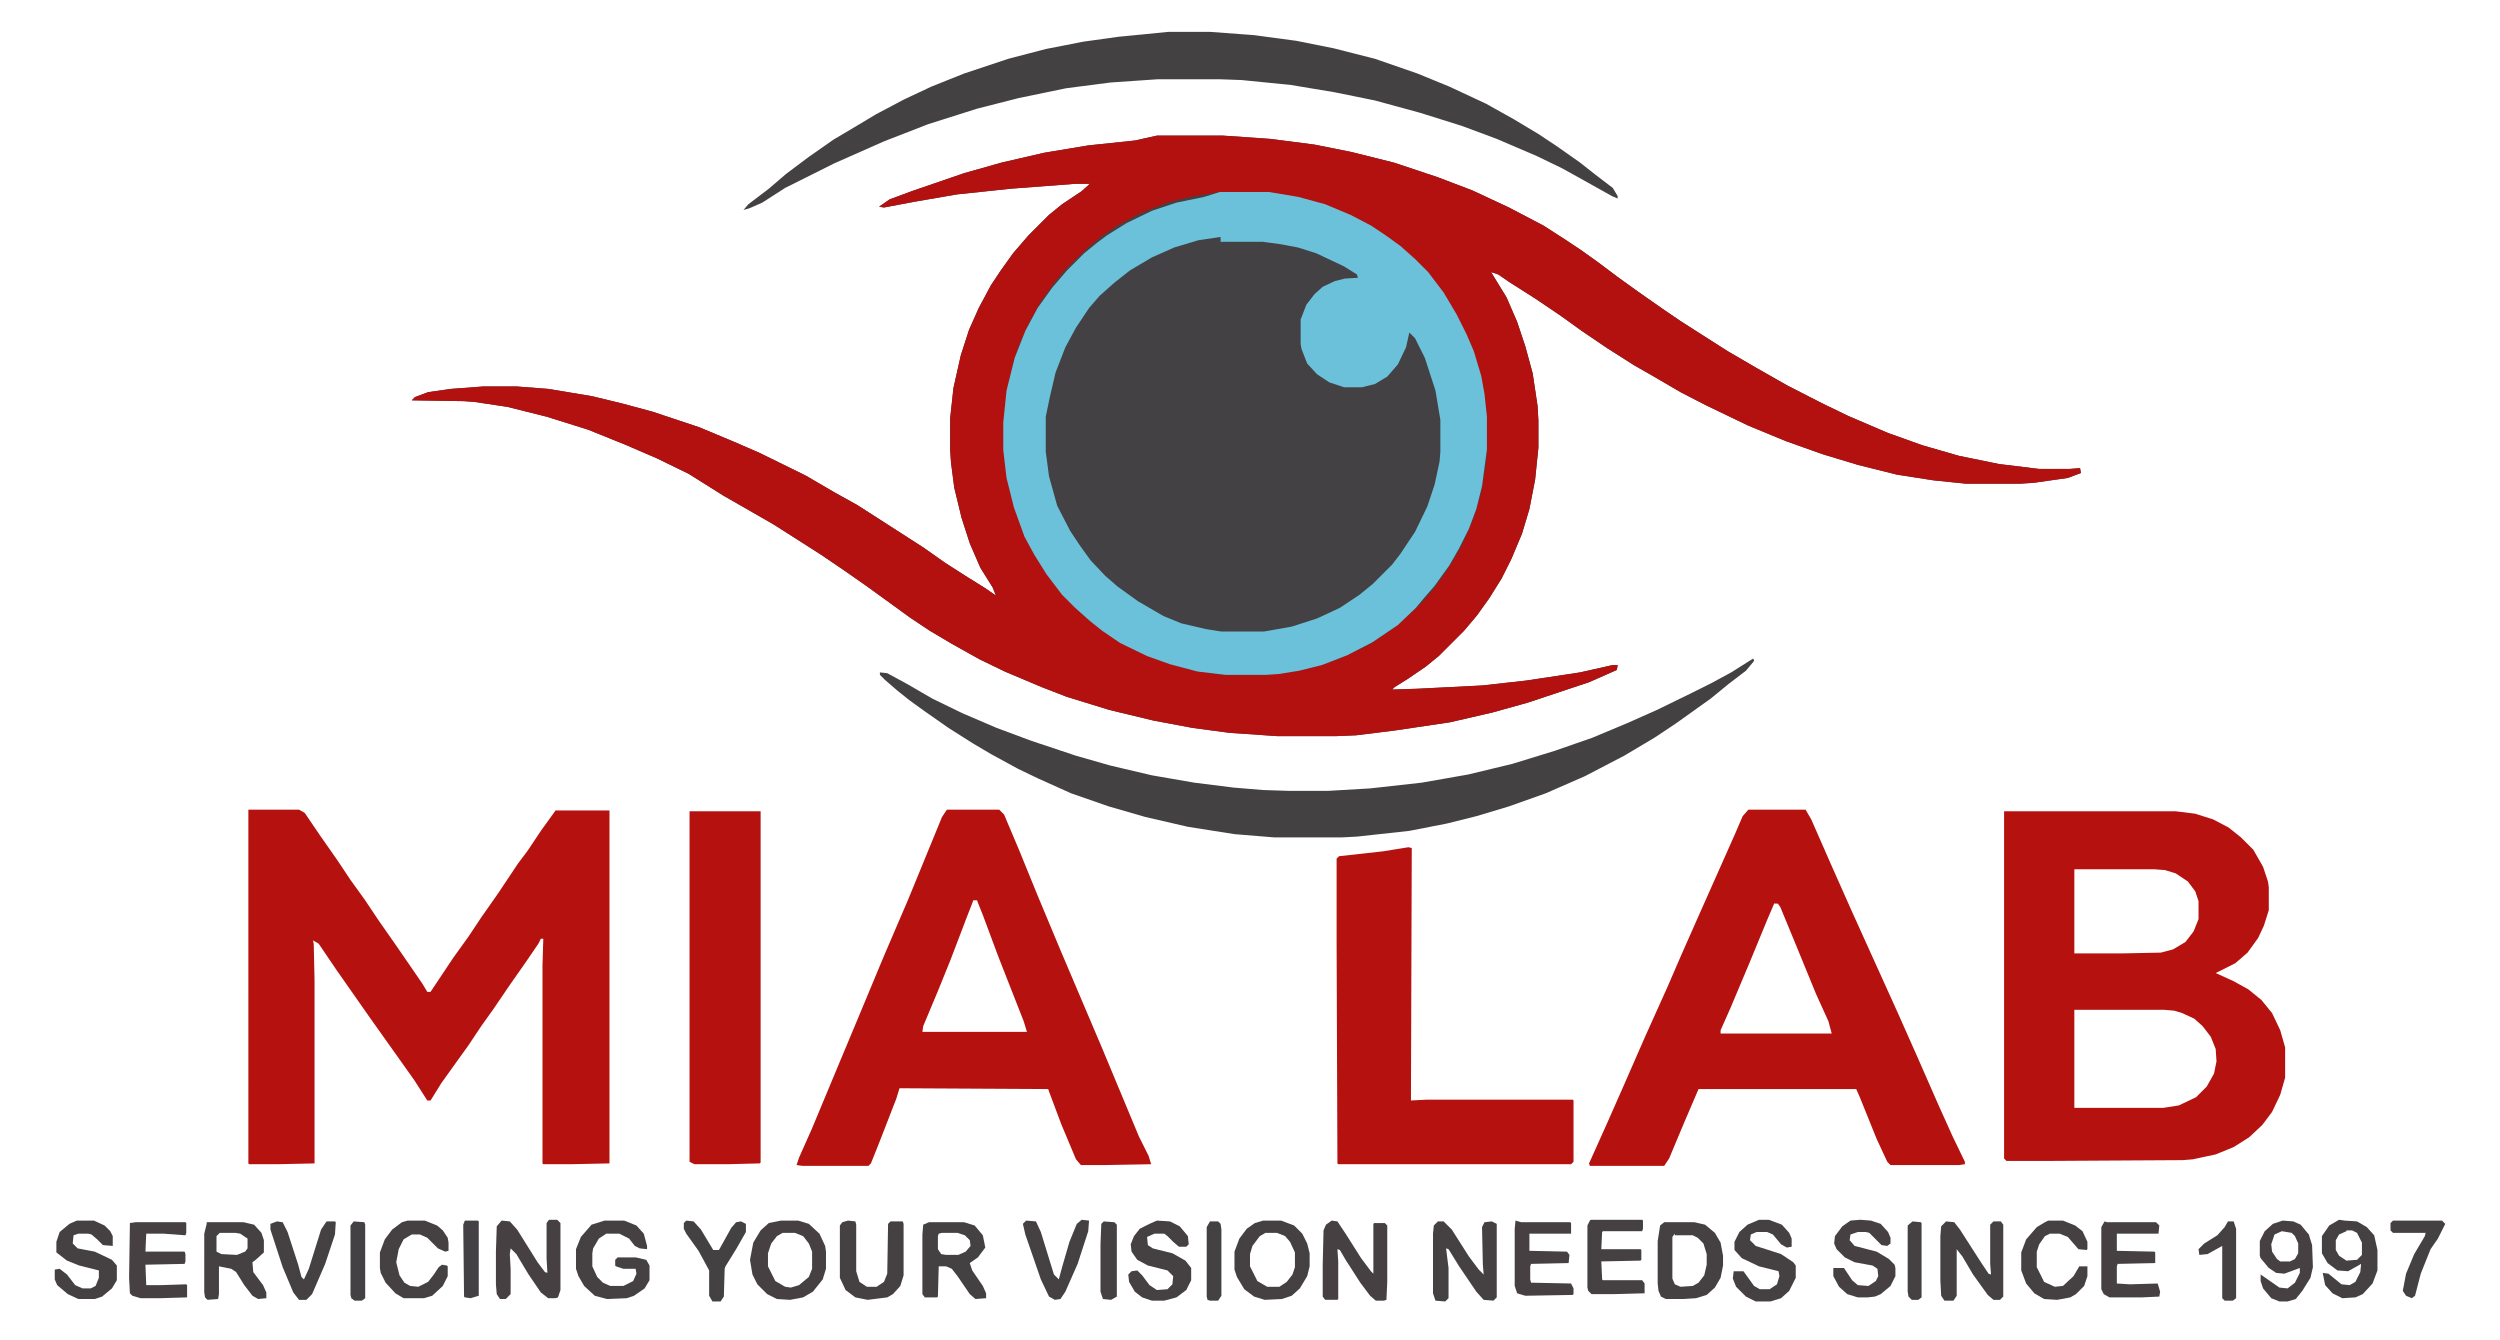 <?xml version="1.0" encoding="utf-8"?>
<!-- Generator: Adobe Illustrator 26.0.2, SVG Export Plug-In . SVG Version: 6.00 Build 0)  -->
<!DOCTYPE svg PUBLIC "-//W3C//DTD SVG 1.1//EN" "http://www.w3.org/Graphics/SVG/1.1/DTD/svg11.dtd">
<svg version="1.1" id="Layer_1" xmlns:x="http://ns.adobe.com/Extensibility/1.0/" xmlns:i="http://ns.adobe.com/AdobeIllustrator/10.0/" xmlns:graph="http://ns.adobe.com/Graphs/1.0/"
	 xmlns="http://www.w3.org/2000/svg" xmlns:xlink="http://www.w3.org/1999/xlink" x="0px" y="0px" viewBox="0 0 306 164"
	 style="enable-background:new 0 0 306 164;" xml:space="preserve">
<style type="text/css">
	.st0{fill:#434143;}
	.st1{fill:#B3110F;}
	.st2{fill:#B4110F;}
	.st3{fill:#6CC1DA;}
	.st4{fill:#444143;}
	.st5{fill:#464042;}
	.st6{fill:#454042;}
	.st7{fill:#454142;}
	.st8{fill:#454143;}
</style>
<path class="st0" d="M141.6,16.6h8.1l5.8,0.4l5.4,0.7l4.5,0.9l5.2,1.3l5.4,1.8l4.2,1.6l4.5,2.1l4.2,2.2l2.8,1.8l1.8,1.2l2.1,1.5
	l2.4,1.8l2.5,1.8l3,2.1l2.2,1.5l2.5,1.6l3.3,2.1l3.6,2.1l3.7,2.1l4.3,2.2l3.1,1.5l4.9,2.1l4.2,1.5l4.5,1.3l4.9,1l4.9,0.6h3.7
	l1.3-0.1l0.1,0.6l-1.6,0.6l-4.2,0.6l-1.6,0.1h-6.7l-3.9-0.4l-4.5-0.7l-4.8-1.2l-4.3-1.3l-4.5-1.6l-4.6-1.9l-5.2-2.5l-3.1-1.6
	l-3.6-2.1l-2.1-1.2l-3.3-2.1l-3.1-2.1l-2.5-1.8l-3.1-2.1l-3.3-2.1l-1.3-0.9l-0.9-0.3l1.9,3.1l1.3,3l1,3l0.9,3.3l0.6,4l0.1,1.8v3.3
	l-0.4,3.9l-0.7,3.6l-0.9,3l-1.3,3.1l-1.2,2.4l-1.5,2.4l-1.5,2.1l-1.6,1.9l-3.1,3.1l-1.6,1.3l-2.2,1.5l-1.6,1l-0.3,0.3l3.1-0.1
	l7.9-0.4l5.4-0.6l6.6-1l4-0.9h0.6l-0.1,0.6l-3.4,1.5l-7.5,2.5l-4.3,1.2l-5.2,1.2l-6.7,1L166,90l-2.4,0.1h-7.3l-5.8-0.4l-4.5-0.6
	l-4.8-0.9l-5.4-1.3l-5.2-1.6l-3.1-1.2l-4.5-1.9l-3.1-1.5l-3.4-1.9l-2.7-1.6l-2.4-1.6l-5.1-3.7l-3-2.1l-2.8-1.9l-2.5-1.6l-3.3-2.1
	l-3.3-1.9l-2.8-1.6L84.3,58l-3.9-1.9l-3.7-1.6L72,52.6L66.9,51l-4.8-1.2l-4-0.6l-1.3-0.1l-6.4-0.1l0.4-0.4l1.6-0.6l2.8-0.4l4-0.3h4
	l3.9,0.3l5.4,0.9l3.7,0.9l3.7,1l5.7,1.9l4.3,1.8l3,1.3l5.7,2.8l3.6,2.1l2.7,1.5l2.5,1.6L113,67l2.7,1.9l2.5,1.6l2.4,1.5l1.3,0.9
	l-0.4-1l-1.5-2.4l-1.3-3l-1-3.1l-0.9-3.7l-0.4-3.1l-0.1-1.5v-3.9l0.4-3.7l0.9-4l1-3.1l1.2-2.7l1.5-2.8l1.2-1.8l1.5-2.1l1.9-2.2
	l2.5-2.5l1.6-1.3l2.4-1.6l1-0.9h-1.8l-7.9,0.6l-6.6,0.7l-5.2,0.9l-3.7,0.7l-0.6-0.1l1.3-0.9l2.7-1l6.4-2.2l4.6-1.3l5.2-1.2l5.4-0.9
	l5.7-0.6L141.6,16.6z"/>
<path class="st1" d="M141.6,16.6h8.1l5.8,0.4l5.4,0.7l4.5,0.9l5.2,1.3l5.4,1.8l4.2,1.6l4.5,2.1l4.2,2.2l2.8,1.8l1.8,1.2l2.1,1.5
	l2.4,1.8l2.5,1.8l3,2.1l2.2,1.5l2.5,1.6l3.3,2.1l3.6,2.1l3.7,2.1l4.3,2.2l3.1,1.5l4.9,2.1l4.2,1.5l4.5,1.3l4.9,1l4.9,0.6h3.7
	l1.3-0.1l0.1,0.6l-1.6,0.6l-4.2,0.6l-1.6,0.1h-6.7l-3.9-0.4l-4.5-0.7l-4.8-1.2l-4.3-1.3l-4.5-1.6l-4.6-1.9l-5.2-2.5l-3.1-1.6
	l-3.6-2.1l-2.1-1.2l-3.3-2.1l-3.1-2.1l-2.5-1.8l-3.1-2.1l-3.3-2.1l-1.3-0.9l-0.9-0.3l1.9,3.1l1.3,3l1,3l0.9,3.3l0.6,4l0.1,1.8v3.3
	l-0.4,3.9l-0.7,3.6l-0.9,3l-1.3,3.1l-1.2,2.4l-1.5,2.4l-1.5,2.1l-1.6,1.9l-3.1,3.1l-1.6,1.3l-2.2,1.5l-1.6,1l-0.3,0.3l3.1-0.1
	l7.9-0.4l5.4-0.6l6.6-1l4-0.9h0.6l-0.1,0.6l-3.4,1.5l-7.5,2.5l-4.3,1.2l-5.2,1.2l-6.7,1L166,90l-2.4,0.1h-7.3l-5.8-0.4l-4.5-0.6
	l-4.8-0.9l-5.4-1.3l-5.2-1.6l-3.1-1.2l-4.5-1.9l-3.1-1.5l-3.4-1.9l-2.7-1.6l-2.4-1.6l-5.1-3.7l-3-2.1l-2.8-1.9l-2.5-1.6l-3.3-2.1
	l-3.3-1.9l-2.8-1.6L84.3,58l-3.9-1.9l-3.7-1.6L72,52.6L66.9,51l-4.8-1.2l-4-0.6l-1.3-0.1l-6.4-0.1l0.4-0.4l1.6-0.6l2.8-0.4l4-0.3h4
	l3.9,0.3l5.4,0.9l3.7,0.9l3.7,1l5.7,1.9l4.3,1.8l3,1.3l5.7,2.8l3.6,2.1l2.7,1.5l2.5,1.6L113,67l2.7,1.9l2.5,1.6l2.4,1.5l1.3,0.9
	l-0.4-1l-1.5-2.4l-1.3-3l-1-3.1l-0.9-3.7l-0.4-3.1l-0.1-1.5v-3.9l0.4-3.7l0.9-4l1-3.1l1.2-2.7l1.5-2.8l1.2-1.8l1.5-2.1l1.9-2.2
	l2.5-2.5l1.6-1.3l2.4-1.6l1-0.9h-1.8l-7.9,0.6l-6.6,0.7l-5.2,0.9l-3.7,0.7l-0.6-0.1l1.3-0.9l2.7-1l6.4-2.2l4.6-1.3l5.2-1.2l5.4-0.9
	l5.7-0.6L141.6,16.6z M149.3,23.5l-3.6,0.6l-2.8,0.7l-3.3,1.3l-2.8,1.5l-1.8,1.2l-1.6,1.3l-1.9,1.8l-1.3,1.3l-1.3,1.6l-1.5,2.1
	l-1.5,2.7l-1.2,2.7l-0.7,2.2l-0.7,3l-0.4,3.9V55l0.4,3.4l0.9,3.6l1.3,3.6l1.5,2.8l1.6,2.4l1.2,1.5l1.3,1.5l1.8,1.8l2.1,1.6l2.5,1.6
	l4,1.9l3.9,1.2l3.3,0.6l1.5,0.1h4.8l3.3-0.4l3.1-0.7l2.8-1l3.4-1.6l3.1-2.1l3-2.7l1.6-1.8l1.6-2.2l1.2-1.9l1-1.8l1.3-3.1l0.9-3
	l0.6-3.7l0.1-1.5v-3.7l-0.4-3.7l-0.7-3l-1-2.8l-1.2-2.5l-1.6-2.7l-1.8-2.4l-1.6-1.8l-1.6-1.6l-1.9-1.5l-2.5-1.6l-3.1-1.6l-3.1-1.2
	l-3.9-0.9l-2.1-0.3H149.3z"/>
<path class="st2" d="M30.5,99.1h6.1l0.7,0.4l1.9,2.8l2.1,3l1.6,2.4l1.8,2.5l1.6,2.4l2.1,3l3.3,4.8l0.6,1h0.4l2.8-4.2l1.8-2.5
	l1.6-2.4l2.1-3l2.4-3.6l1.2-1.6l1.6-2.4l1.8-2.5h6.6v43.2l-4.8,0.1h-3.3l-0.1-0.1v-24.2l0.1-3.3h-0.3l-0.3,0.6l-1.5,2.2l-2.1,3
	l-1.9,2.8l-1.5,2.1l-1.6,2.4l-1.8,2.5l-1.5,2.1l-1.3,2.1h-0.4l-1.6-2.5l-5.4-7.6l-4.2-6l-2.1-3.1l-0.7-0.4l0.1,0.4l0.1,4.5v22.4
	l-4.6,0.1h-3.4l-0.1-0.1V99.1z"/>
<path class="st3" d="M149.3,23.5h6l3.6,0.6l3.3,0.9l3.1,1.3l2.5,1.3l1.8,1.2l1.8,1.3l1.8,1.6l1.6,1.6l1.9,2.5l1.6,2.7l1.2,2.4
	l0.9,2.1l0.9,3l0.4,2.2l0.3,2.8V55l-0.6,4.5l-0.7,2.8l-0.9,2.4l-1.2,2.4l-1.2,2.1l-1.8,2.5l-1.3,1.5l-1,1.2l-2.2,2.1l-3.1,2.1
	l-3.1,1.6l-3.1,1.2l-2.8,0.7l-2.5,0.4l-1.5,0.1H150l-3.4-0.4l-3.4-0.9l-2.8-1l-3.3-1.6l-2.2-1.5l-1.5-1.2l-1.8-1.6l-1.6-1.6
	l-1.9-2.5l-1.5-2.4l-1.2-2.2l-1.3-3.6l-0.9-3.6l-0.4-3.4v-3.4l0.4-3.9l1-4l1.3-3.3l1.5-2.8l1.8-2.5l1.8-2.1l2.1-2.1l1.6-1.3l1.2-0.9
	l2.4-1.5l3.1-1.5l3-1l3.4-0.7L149.3,23.5z M149.4,29l-2.7,0.4l-3,0.9l-2.7,1.2l-2.7,1.6l-1.9,1.5l-1.8,1.6l-1.3,1.5l-1.6,2.4
	l-1.3,2.4l-1.2,3.1l-0.7,3L128,51v4.3l0.4,3l1,3.6L131,65l1.2,1.8l1.3,1.8l1.8,1.9l1.5,1.3l2.5,1.8l3.1,1.8l2.2,0.9l3,0.7l1.9,0.3
	h5.2l3.4-0.6l3.1-1l2.8-1.3l2.4-1.6l1.6-1.3l2.4-2.4l1-1.3l1.8-2.7l1.5-3.1l0.9-2.7l0.6-2.8l0.1-1.2v-3.9l-0.6-3.6l-1.3-4l-1.2-2.4
	l-0.7-0.7l-0.4,1.8l-1,2.1l-1.3,1.5l-1.5,0.9l-1.6,0.4h-2.2l-1.8-0.6l-1.5-1l-1.2-1.3l-0.7-1.8l-0.1-0.6v-3l0.7-1.8l1-1.3l1-0.9
	l1.5-0.7l1.2-0.3l1.6-0.1l-0.1-0.4l-1.6-1l-3.4-1.6l-2.2-0.7l-2.1-0.4l-2.2-0.3H149.4z"/>
<path class="st2" d="M245.2,99.3h21.1l2.4,0.3l2.2,0.7l1.9,1l1.5,1.2l1.5,1.5l1.2,2.1l0.6,1.8l0.1,0.7v2.8l-0.6,1.9l-0.7,1.5
	l-1.3,1.8l-1.5,1.3l-2.4,1.2l2.2,1l1.8,1l1.6,1.3l1.3,1.6l1,2.1l0.6,2.1v3.7l-0.6,2.1l-1,2.1l-1.2,1.6l-1.6,1.5l-1.9,1.2l-2.2,0.9
	l-2.8,0.6l-1.2,0.1l-16.7,0.1h-4.9l-0.3-0.3V99.3z M253.9,106.1v10.6h5.7l4.9-0.1l1.5-0.4l1.5-0.9l1-1.3l0.6-1.5v-2.2l-0.4-1.2
	l-0.9-1.2l-1.5-1l-1.3-0.4l-1.3-0.1H253.9z M253.9,123.3v12.3h10.9l1.9-0.3l2.1-1l1.3-1.3l0.9-1.6l0.3-1.5l-0.1-1.5l-0.6-1.5l-1-1.3
	l-1-0.9l-1.5-0.7l-1-0.3l-1.2-0.1H253.9z M214,99.1h7l0.7,1.2l2.5,5.7l2.4,5.4l5.7,12.6l2.4,5.4l2.5,5.7l1.8,4l1.5,3.1v0.3l-0.7,0.1
	h-8.4l-0.4-0.4l-1.3-2.8l-2.1-5.2l-0.4-0.9h-19.3l-1.8,4.2l-1.8,4.3l-0.6,0.9h-9.1l-0.1-0.3l2.2-4.9l1.9-4.3l2.8-6.4l2.7-6l1.6-3.7
	l1.9-4.3l4.8-10.8l0.9-2.1L214,99.1z M217.2,110.5l-0.9,2.1l-2.1,5.1l-2.4,5.7l-1.2,2.7v0.4h13.6l-0.4-1.5l-1.5-3.3l-2.5-6.1
	l-1.9-4.6l-0.3-0.4H217.2z M115.9,99.1h6.4l0.6,0.6l1.9,4.5l2.2,5.4l2.8,6.7l5.1,12l4.5,10.8l1.2,2.4l0.3,1l-5.5,0.1h-3.1l-0.6-0.7
	l-1.8-4.3l-1.5-4l-0.1-0.3l-18.2-0.1l-0.4,1.3l-2.1,5.4l-1,2.5l-0.3,0.3h-8.1l-0.7-0.1l0.3-0.9l1.6-3.6l3-7.2l2.8-6.7l3-7.2l3-7
	l2.5-6.1l1.6-3.9L115.9,99.1z M119.1,110.3l-0.7,1.8l-2.1,5.5l-1.5,3.7l-1.8,4.3l-0.1,0.7h12.8l-0.4-1.3l-3.1-7.9l-1.9-5.1l-0.6-1.5
	l-0.1-0.3H119.1z M172.4,103.7l0.4,0.1l-0.1,30.9l1.9-0.1h17.9l0.1,0.1v7.5l-0.3,0.3h-28.5l-0.1-0.1l-0.1-27v-10.3l0.3-0.3l5.4-0.6
	L172.4,103.7z"/>
<path class="st4" d="M143,3.9h5.1l5.4,0.4l5.2,0.7l4.5,0.9l5.1,1.3l5.2,1.8l3.9,1.6l4.5,2.1l3.4,1.9l3,1.8l2.4,1.6l2.7,1.9l1.9,1.5
	l2.1,1.6l0.6,1v0.3l-0.7-0.3l-3.4-1.9l-2.7-1.5l-3.1-1.5l-4.9-2.1l-4.3-1.6l-5.1-1.6l-5.5-1.5l-4.9-1l-5.4-0.9l-6-0.6l-2.7-0.1h-7.6
	l-5.8,0.4l-5.4,0.7l-5.8,1.2l-5.1,1.3l-6,1.9l-5.4,2.1l-6.1,2.7l-6,3l-2.8,1.8l-1.6,0.7L91,25.7l0.6-0.7l2.5-1.9l2.1-1.8l2.8-2.1
	l3-2.1l2.7-1.6l2.5-1.5l3.4-1.8l3.4-1.6l4-1.6l5.4-1.8l4.6-1.2l4.6-0.9l4.3-0.6l3.1-0.3L143,3.9z M214.6,80.6l0.1,0.3l-1,1.2
	l-2.1,1.6l-2.2,1.8l-4.2,3l-2.7,1.8l-3.7,2.2l-4.8,2.5l-4.8,2.1l-4.5,1.6l-4,1.2l-3.6,0.9l-4.6,0.9l-6.4,0.7l-1.9,0.1H156l-4.9-0.4
	l-5.7-0.9l-5.2-1.2l-4.5-1.3l-4.6-1.6l-4-1.8l-2.5-1.2l-3.3-1.8l-2.2-1.3l-3-1.9l-3-2.1l-1.8-1.3l-1.5-1.2l-1.5-1.3l-0.6-0.6v-0.3
	l0.9,0.1l2.4,1.3l3.1,1.8l3.7,1.8l4.2,1.8l4.3,1.6l5.4,1.8l4.2,1.2l5.1,1.2l5.2,0.9l4.8,0.6l3.6,0.3l3.1,0.1h4.9l5.1-0.3l6.3-0.7
	l5.7-1l5.4-1.3l5.2-1.6l4.6-1.6l4.3-1.8l3.6-1.6l4.3-2.1l2.4-1.2l2.4-1.3l1.9-1.2L214.6,80.6z"/>
<path class="st2" d="M84.4,99.3h8.7v43l-0.1,0.1l-4,0.1H85l-0.6-0.3V99.3z"/>
<path class="st5" d="M163,149.4l0.7,0.1l1,1.5l1.9,3l1.2,1.6l0.3,0.3v-6.1l0.1-0.1h1.3l0.3,0.3v6.9l-0.1,2.2l-0.3,0.1h-1l-0.7-0.6
	l-1.2-1.6l-1.8-2.8l-0.7-1.2l-0.3-0.1l0.1,1.5v4.6l-0.1,0.1h-1.5l-0.3-0.4v-3.9l0.1-4.2l0.3-0.7L163,149.4z M61.4,149.4l1,0.1l0.9,1
	l1,1.6l1.5,2.4l0.9,1.2l0.3,0.1l-0.1-1.8v-4.3l0.3-0.4h1l0.4,0.4v8.2l-0.3,0.9l-0.3,0.1h-0.9l-0.9-0.7l-1.5-2.2l-1.5-2.5l-0.7-0.7
	l-0.1,0.7l0.1,1.8v3.1l-0.6,0.6h-0.7l-0.4-0.6l-0.1-1.2v-4l0.1-3.1L61.4,149.4z"/>
<path class="st6" d="M176,149.5h0.7l1,1l2.1,3.3l1.2,1.6l0.6,0.6l-0.1-1.2l-0.1-4.6l0.3-0.6l0.9-0.1l0.6,0.3v9l-0.4,0.4l-1.2-0.1
	l-0.9-1l-2.1-3.1l-1.3-2.1l-0.3-0.1l0.3,2.4v3.7l-0.4,0.4l-1.2-0.1l-0.3-0.9V151l0.1-1L176,149.5z M238.2,149.5l1,0.1l0.7,0.9
	l2.5,3.9l1,1.5l0.3,0.1l-0.1-1.3v-4.8l0.4-0.4h0.9l0.3,0.4v8.8l-0.4,0.4H244l-0.7-0.6l-1.8-2.5l-1.3-2.2l-0.7-0.9v5.7l-0.4,0.6H238
	l-0.4-0.6l-0.1-1.9v-5.4l0.1-1.2L238.2,149.5z"/>
<path class="st4" d="M113.7,149.6h4.3l1.3,0.4l1,1.2l0.3,1.5l-0.9,1.2l-1,0.7l0.3,0.9l1.3,1.9l0.4,0.9v0.6l-1.3,0.1l-0.7-0.6
	l-1.5-2.2l-0.7-0.9l-0.7-0.3h-0.9l-0.1,3.7l-0.1,0.1h-1.5l-0.3-0.4v-7.3l0.1-1.2L113.7,149.6z M115.3,150.9l-0.4,0.1l-0.1,0.3v1.6
	l0.4,0.6l0.6,0.1h1.5l0.9-0.4l0.6-0.7l-0.1-0.7l-0.6-0.6l-0.9-0.3H115.3z"/>
<path class="st7" d="M25.3,149.6h4.5l1.3,0.3l0.9,1l0.3,0.9v1.5l-1,0.9l-0.4,0.3l0.1,1.2l1.2,1.6l0.4,0.9v0.7l-1,0.1l-0.7-0.4
	l-1-1.3l-1-1.6l-0.6-0.4l-1.5-0.3v3.4l-0.1,0.6l-1.3,0.1l-0.3-0.3l-0.1-0.6V151l0.3-1.2L25.3,149.6z M26.9,150.9l-0.4,0.4v1.9
	l0.6,0.3l1.9,0.1l1-0.4l0.3-0.4v-1.2l-0.9-0.6l-0.6-0.1H26.9z M203.7,149.6h3.7l1.3,0.3l1.2,1l0.7,1.2l0.3,1.6v1.2l-0.3,1.5
	l-0.7,1.2l-1,0.9l-1.3,0.4l-1.6,0.1h-2.1l-0.6-0.3l-0.3-0.7l-0.1-0.9v-5.2l0.3-1.9L203.7,149.6z M205,151l-0.3,0.4v5.1l0.3,0.7
	l0.7,0.3l1.5-0.1l0.7-0.4l0.7-0.9l0.3-1.3v-1.3l-0.4-1.3l-0.7-0.7l-0.6-0.3H205z"/>
<path class="st6" d="M154.6,149.4h2.2l1.6,0.6l1,1l0.6,1.2l0.3,1.2v1.6l-0.3,1.2l-0.9,1.5l-1,0.9l-1.2,0.4l-2.1,0.1l-1.3-0.4
	l-1.2-0.9l-0.9-1.5l-0.3-0.9v-2.2l0.6-1.6l0.9-1.2l1-0.7L154.6,149.4z M154.9,150.9l-0.7,0.4l-0.9,1.2l-0.3,1v1.5l0.9,1.8l1.2,0.7
	h1.5l0.9-0.6l0.7-0.9l0.3-0.9v-1.8l-0.6-1.3l-0.6-0.7l-1-0.4H154.9z"/>
<path class="st5" d="M95.6,149.4h2.1l1.3,0.4l1.3,1.2l0.7,1.5l0.1,0.7v2.1l-0.4,1.3l-1.2,1.5l-1.2,0.7l-1.6,0.3l-1.6-0.1l-1.2-0.6
	l-1.2-1.2l-0.6-1.2l-0.3-1.8l0.4-2.1l0.9-1.5l1-0.9L95.6,149.4z M95.8,150.9l-0.7,0.4l-0.7,0.9l-0.4,1.2v1.6l0.9,1.8l1.2,0.7
	l0.7,0.1l1-0.3l1.2-1l0.4-1v-2.1l-0.4-1l-0.7-0.9l-1-0.4H95.8z"/>
<path class="st8" d="M74,149.4h2.4l1.5,0.6l0.9,1l0.4,1.5v0.4l-0.9-0.1l-0.6-0.3l-0.7-0.9l-1.2-0.6h-1.6l-0.9,0.6l-0.7,1.2l-0.1,0.6
	v1.6l0.6,1.3l0.7,0.7l0.9,0.4h1.6l1.2-0.6l0.4-0.9l-0.1-0.6h-1.5l-0.9-0.3l-0.1-0.1v-0.7l0.3-0.3h2.2l1.3,0.3l0.4,0.7v1.8l-0.6,1
	l-1.3,0.9l-0.9,0.3l-2.4,0.1l-1.5-0.4l-1.3-1.2l-0.7-1.2l-0.3-0.9v-2.4l0.6-1.5l1.3-1.5L74,149.4z"/>
<path class="st5" d="M257.9,149.6h6l0.4,0.4l-0.1,1h-5.1v2.1l4.6,0.1l0.1,0.1v1.3l-4.6,0.1l-0.1,0.3v2.1l1.6,0.1l3.4-0.1l0.3,1
	l-0.1,0.6l-2.1,0.1h-4l-0.7-0.4l-0.3-0.6v-7.6l0.4-0.7L257.9,149.6z M186.2,149.6h6l0.1,0.1v1.3h-5.1v2.1l4.6,0.1l0.3,0.4l-0.1,1
	l-4.6,0.1l-0.1,0.3v1.6l0.1,0.4l4.9,0.1l0.3,0.6v0.7l-0.1,0.1l-5.8,0.1l-1-0.3l-0.3-0.9v-7l0.1-1L186.2,149.6z"/>
<path class="st6" d="M141.6,149.4l1.6,0.1l1.2,0.6l1,1.2l0.1,1l-0.3,0.3h-0.9l-0.7-0.6l-0.7-0.7l-0.4-0.3h-1.2l-0.9,0.4l0.1,1
	l0.6,0.4l2.4,0.6l1.6,0.9l0.7,0.9v1.5l-0.6,1.2l-1.2,0.9l-1.5,0.4h-1.5l-1.2-0.4l-0.9-0.7l-0.7-1.2l-0.1-0.9l0.4-0.4l0.7-0.1
	l0.6,0.6l0.9,1.2l0.9,0.6l1.3-0.1l0.6-0.6l0.1-1l-0.7-0.7l-2.4-0.6l-1.3-0.7l-0.7-1l-0.1-0.9l0.4-1l0.7-0.9l1.2-0.6L141.6,149.4z
	 M194.7,149.3h6.3l0.1,0.1v1l-0.1,0.3h-4.8l-0.1,0.1l-0.1,2.1h4.8l0.1,0.1v1.2l-0.1,0.1l-4.8,0.1l0.1,2.2l0.1,0.1h4.8l0.3,0.4v1.2
	l-3.7,0.1h-2.8l-0.4-0.4l-0.1-0.4V150l0.3-0.6L194.7,149.3z"/>
<path class="st5" d="M227.7,149.3l1.3,0.1l1.2,0.4l0.9,1l0.3,0.7v0.7l-0.4,0.3l-0.7-0.1l-1.5-1.5l-0.4-0.1h-1l-0.9,0.3l-0.1,0.7
	l0.6,0.7l2.7,0.7l1.5,0.9l0.7,0.7l0.1,0.4v1l-0.6,1.2l-1.2,1l-0.7,0.3l-0.9,0.1h-1.2l-1.3-0.4l-1-0.9l-0.7-1.3v-1h1.3l1,1.5l0.7,0.6
	l1.3,0.1l0.9-0.6l0.3-0.6l-0.1-0.9l-0.6-0.4l-2.2-0.4l-1.2-0.6l-1-1l-0.3-0.7l0.1-0.9l0.9-1.2l1-0.7L227.7,149.3z"/>
<path class="st7" d="M215.3,149.3h1.2l1.6,0.6l0.9,1l0.3,0.7v1l-0.6,0.1l-0.7-0.4l-1-1.2l-0.7-0.3H215l-0.7,0.3l-0.1,0.7l0.7,0.7
	l3.1,1l1.5,1l0.3,0.4v1.5L219,158l-1,0.9l-1.3,0.4h-1.8l-1.2-0.6l-1.2-1.2l-0.4-1l0.1-0.9h1.2l1.3,1.8l0.7,0.4h1.2l0.9-0.6l0.3-1
	l-0.1-0.6l-2.4-0.6l-2.1-1l-0.9-1v-1l0.6-1.2l1-0.9L215.3,149.3z"/>
<path class="st5" d="M16.6,149.6h6.1l0.1,0.1v1.2l-0.1,0.3L20,151h-2.1l-0.1,2.2h4.8l0.1,0.3v0.9l-0.1,0.3l-4.8,0.1l0.1,2.5h1.8
	l3.1-0.1l0.1,0.1v1.5l-3.3,0.1h-2.4l-1-0.3l-0.3-0.3l-0.1-1.9l0.1-6.7L16.6,149.6z"/>
<path class="st6" d="M9.4,149.4h2.1l1.3,0.6l0.7,0.7l0.3,0.6v1.2l-1.2-0.1l-0.7-0.7l-0.7-0.6l-0.4-0.1H9.6L9,151.2l-0.1,1l0.6,0.6
	l2.1,0.4l2.1,1l0.6,0.7v1.8l-0.6,1l-1.2,1l-0.9,0.3H9.6l-1.3-0.6L7,157.3l-0.3-0.7v-1.2l0.6-0.1l0.9,0.7l1,1.3l0.9,0.4h1l0.6-0.3
	l0.4-1v-0.9l-2.4-0.6l-1.5-0.6l-1.3-1L6.9,153v-1l0.4-1.2l1.2-1L9.4,149.4z M103.8,149.4l0.9,0.1l0.1,0.4v5.7l0.4,1.3l0.9,0.6h1.2
	l0.9-0.6l0.4-1l0.1-6.1l0.3-0.3h1.5l0.1,0.3v6.3l-0.4,1.3l-0.9,1l-0.7,0.4l-2.4,0.3l-1.5-0.3l-1.2-0.9l-0.7-1.5V150l0.3-0.4
	L103.8,149.4z M49.9,149.4H52l1.5,0.6l0.7,0.6l0.6,0.9l0.1,0.6v1l-0.4,0.1l-0.9-0.4l-1.3-1.3l-0.9-0.4h-1l-1,0.6l-0.6,1.2l-0.3,1.6
	l0.4,1.6l0.6,0.9l0.7,0.4l1,0.1l1.2-0.6l0.7-0.9l0.6-0.9l0.4-0.3l0.6,0.1l0.1,0.1v1.2l-0.6,1.2l-1.3,1.2l-1,0.3h-2.5l-1-0.6
	l-1.2-1.3l-0.6-1.2l-0.1-0.6v-1.9l0.6-1.6l0.9-1.2l1.2-0.9L49.9,149.4z"/>
<path class="st8" d="M250.7,149.4h1.8l1.5,0.6l0.9,0.7l0.6,1.3v0.9l-0.1,0.1l-1-0.1l-1.3-1.5l-1-0.4h-1.2l-0.6,0.3l-0.7,1l-0.3,0.9
	v1.9l0.9,1.8l1.3,0.6l1-0.1l1.3-1.2l0.7-1.2h1v1.2l-0.4,1.2l-1,1l-0.7,0.4l-1.6,0.3l-1.6-0.1l-1.2-0.7l-1-1.2l-0.6-1.6v-2.2l0.6-1.6
	l1.3-1.5l1-0.6L250.7,149.4z"/>
<path class="st6" d="M287,149.4l1.5,0.1l1.2,0.7l0.9,1l0.4,1.8v2.5l-0.6,1.6l-1.2,1.3l-0.9,0.4l-1.6,0.1l-1.2-0.6l-0.9-1l-0.3-1.5
	l0.7,0.1l1.6,1.3l1,0.1l0.7-0.4l0.6-1.2l0.1-1l-1.6,0.9l-1.3-0.1l-1.2-0.9l-0.7-1.2v-2.1l0.9-1.3l1.2-0.7L287,149.4z M287.2,150.7
	l-0.9,0.4l-0.4,0.7v1.2l0.4,0.7l0.9,0.6l1.3-0.1l0.6-0.6v-1.5l-0.6-1.2l-0.6-0.3H287.2z"/>
<path class="st5" d="M279.4,149.4l1.3,0.1l0.9,0.4l1,1.2l0.4,1.3l0.1,2.7l-0.3,1.3l-1,1.6L281,159l-1,0.3h-1l-1-0.4l-1-1.2l-0.3-0.9
	V156l1.3,0.9l1,0.7l1,0.1l0.9-0.7l0.6-1.2v-0.6l-1.9,0.7l-1-0.1l-0.9-0.6l-1-1.2l-0.1-0.3v-1.8l0.6-1.2l1-0.9L279.4,149.4z
	 M279.3,150.7l-0.9,0.4l-0.4,1.2l0.1,0.9l0.6,0.9l0.4,0.3h1.2l0.6-0.3l0.4-0.7v-1.2l-0.4-0.9l-0.4-0.4L279.3,150.7z"/>
<path class="st8" d="M33.9,149.5l0.7,0.1l0.6,1.2l1.3,4l0.4,1.5l0.3,0.3l0.6-1.3l1.5-4.8l0.6-0.9l0.1-0.1h1l0.1,0.1l-0.1,1.5
	l-1.2,3.6l-1.6,3.7l-0.7,0.7h-0.9l-0.7-0.9l-1.3-3.1l-1.5-4.6v-0.7L33.9,149.5z"/>
<path class="st6" d="M132.4,149.3l0.9,0.1l-0.1,1.3l-1.3,4l-1.5,3.4l-0.6,0.9l-0.7,0.1l-0.7-0.4l-1-2.1l-1.9-5.5l-0.3-1.3l0.4-0.4
	l1.2,0.1l0.6,1.3l1.6,5.2l0.6,0.6l0.4-1.5l0.9-3.1l0.9-2.2L132.4,149.3z"/>
<path class="st4" d="M84,149.4l0.9,0.1l0.9,1l1.5,2.5L88,153l1.5-2.7l0.6-0.7l0.6-0.1l0.6,0.3v1l-1.2,2.1l-1.3,2.1l-0.1,0.3
	l-0.1,3.4l-0.4,0.6h-1l-0.4-0.7v-3.1l-1.3-2.4L84,151l-0.3-0.6v-0.7L84,149.4z M292.9,149.4h6l0.4,0.4l-0.9,1.8l-0.9,1.3l-1.2,3
	l-0.7,2.7l-0.4,0.3l-0.7-0.3l-0.4-0.6l0.4-2.1l1-2.4l1.3-2.2l0.1-0.4h-4l-0.3-0.3v-0.9L292.9,149.4z"/>
<path class="st7" d="M272.7,149.5h0.7l0.3,0.9v8.5l-0.4,0.3h-1l-0.3-0.3v-6.4l-1.8,1l-1,0.1l-0.1-0.7l0.7-0.7l1.6-1l0.9-1
	L272.7,149.5z"/>
<path class="st6" d="M135.1,149.5l1.3,0.1l0.3,0.3v8.8l-0.7,0.4l-1-0.1l-0.3-0.9v-5.8l0.1-2.5L135.1,149.5z"/>
<path class="st0" d="M56.9,149.4h1.6l0.1,0.1v9.1l-1,0.3l-0.7-0.1l-0.1-0.1l-0.1-8.8L56.9,149.4z M43.3,149.5l1.3,0.1l0.1,0.3v9
	l-0.4,0.3h-0.9l-0.4-0.3l-0.1-0.4V150L43.3,149.5z"/>
<path class="st6" d="M234.1,149.5l1,0.1l0.1,0.1v9.1l-0.4,0.3H234l-0.4-0.4l-0.1-0.6v-8.1L234.1,149.5z"/>
<path class="st4" d="M148.1,149.5h1l0.3,0.3l0.1,0.7v8.1l-0.4,0.6h-1l-0.3-0.1l-0.1-0.4v-8.5L148.1,149.5z"/>
</svg>

